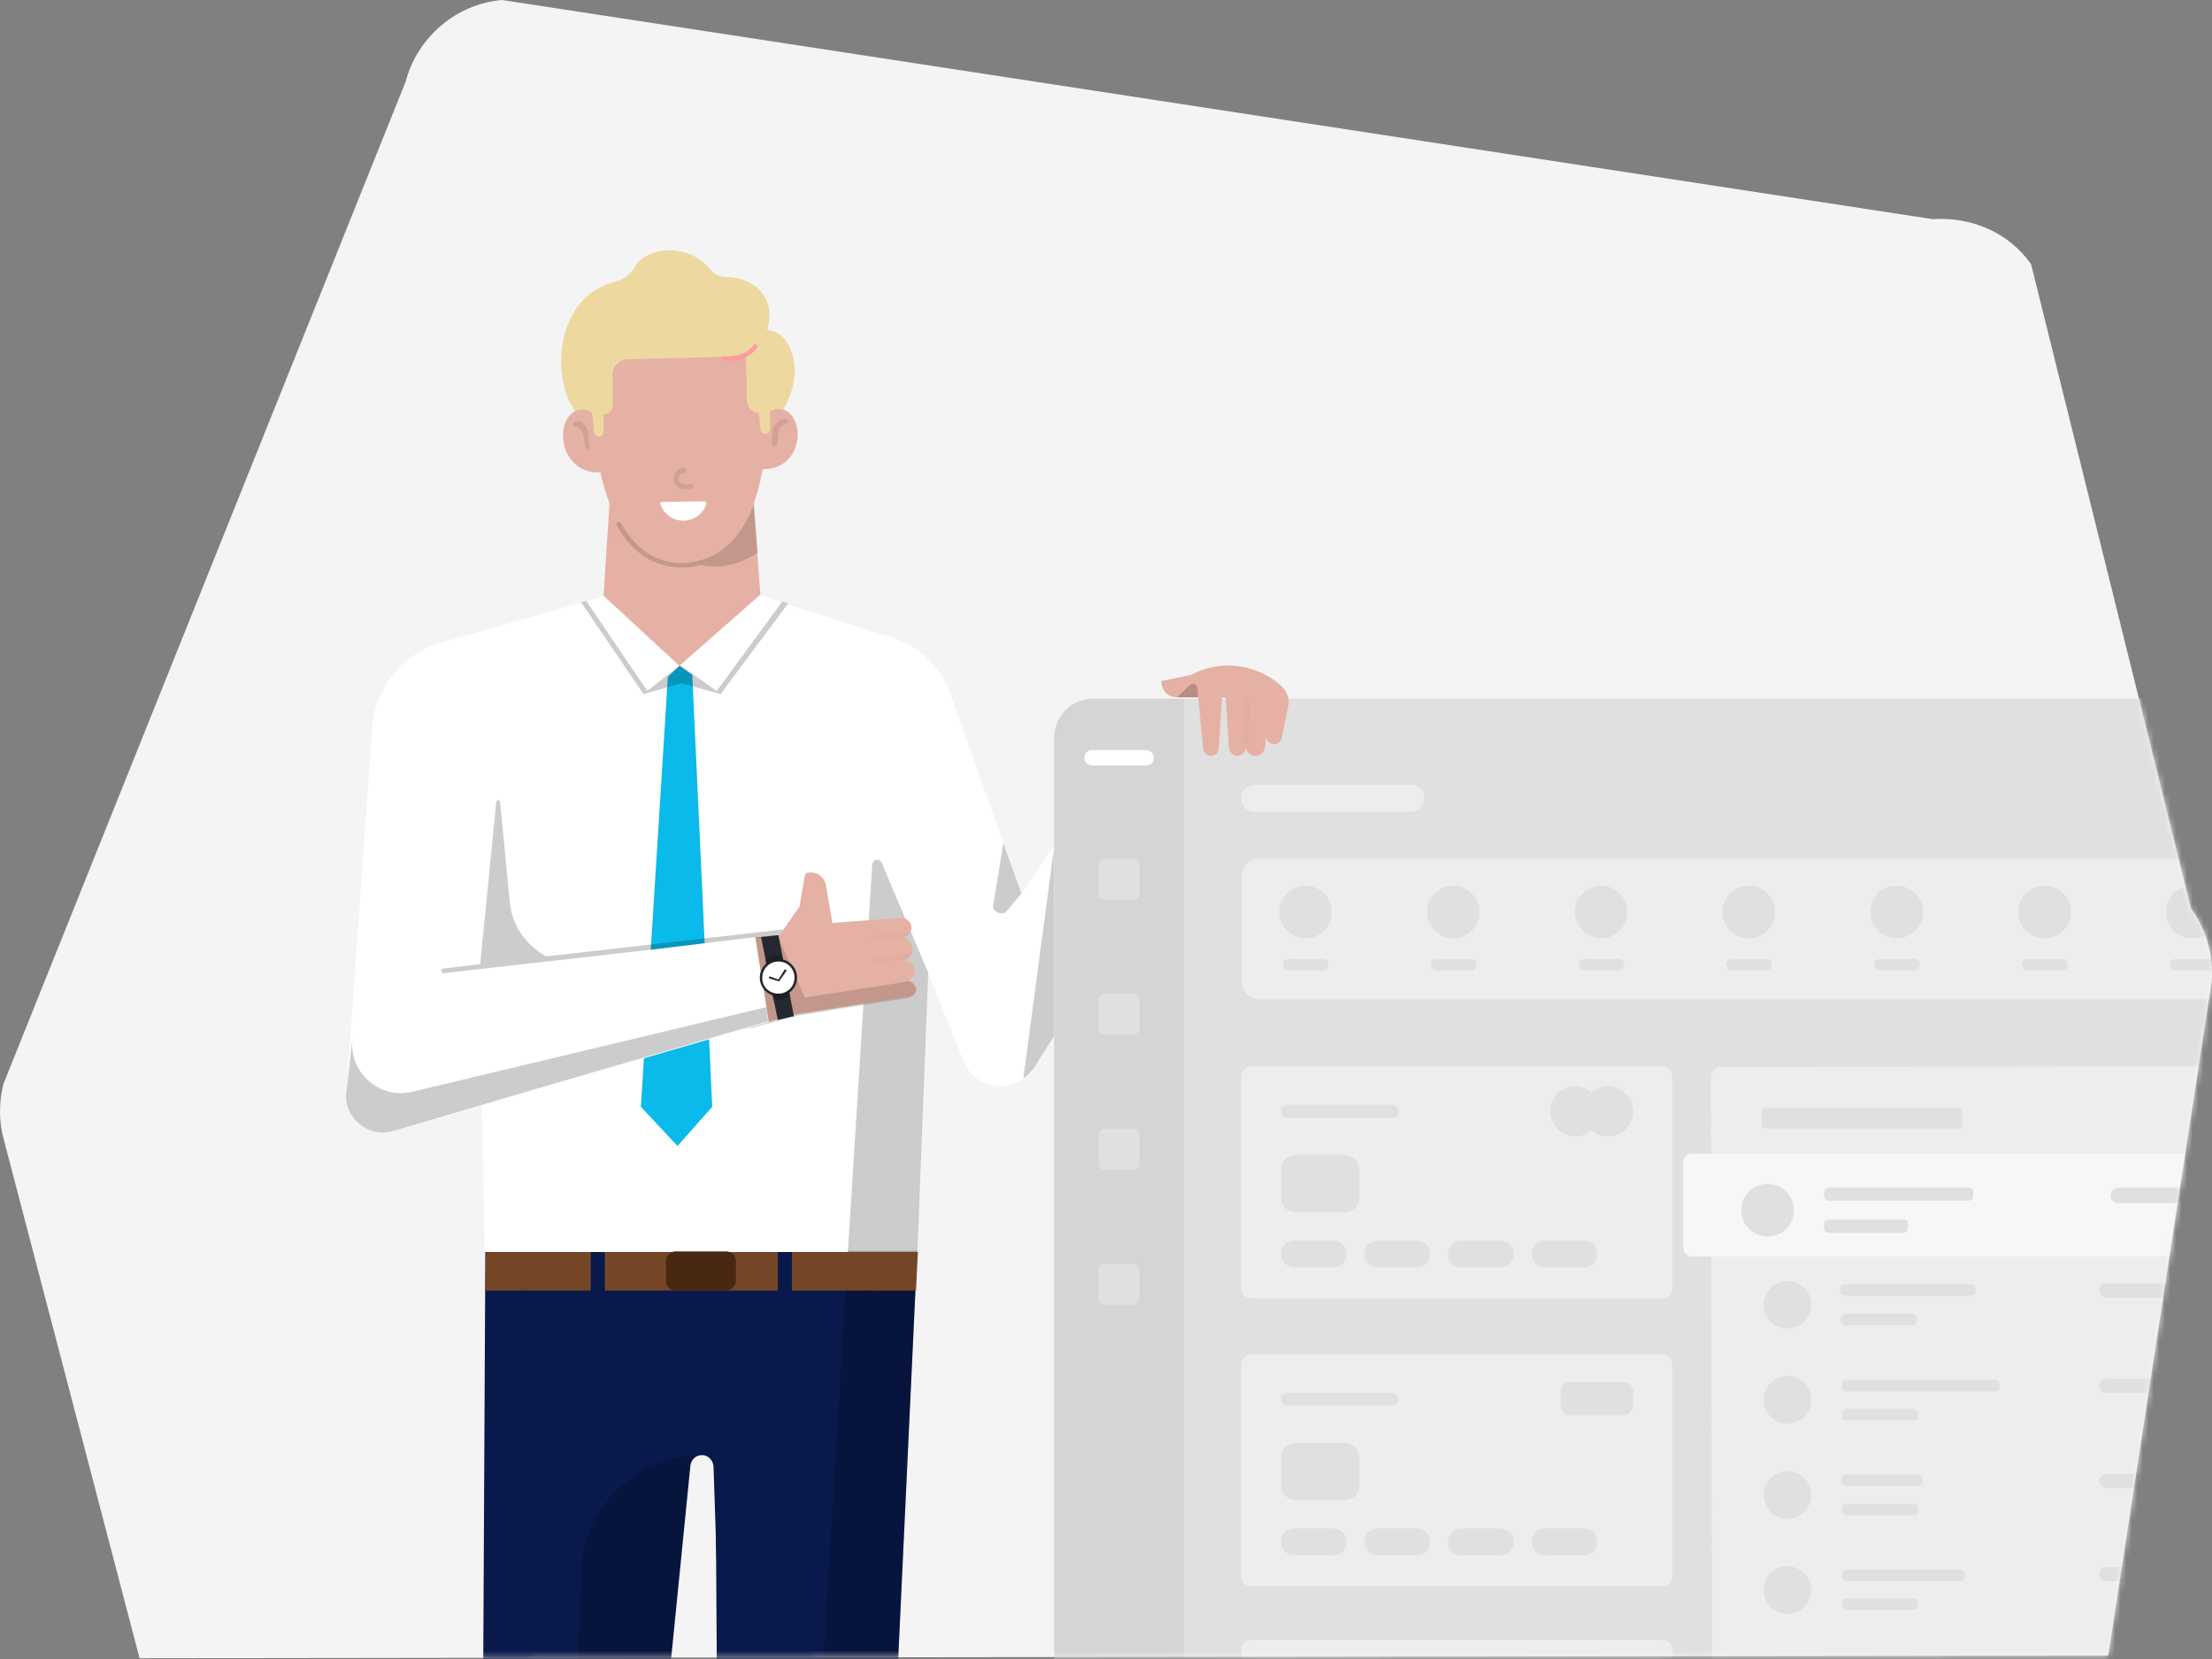 <svg width="400" height="300" viewBox="0 0 400 300" fill="none" xmlns="http://www.w3.org/2000/svg">
<rect x="0" y="0" width="400" height="300" fill="#808080" stroke="none"/>
<path d="M381.232 299.394L399.944 177.475C400.292 172.826 399.014 168.061 396.225 164.342L367.285 47.768C365.309 44.979 362.636 42.771 359.498 41.376C356.36 39.981 352.989 39.4 349.502 39.633L90.787 0C86.719 0.349 82.883 1.976 79.745 4.649C76.607 7.322 74.399 10.809 73.353 14.761L0.596 196.071C-0.217 199.441 -0.217 202.928 0.713 206.182L25.236 299.859L381.232 299.394Z" fill="#F4F4F4"/>
<mask id="mask0_8_369" style="mask-type:alpha" maskUnits="userSpaceOnUse" x="0" y="0" width="400" height="300">
<path d="M381.232 299.394L399.944 177.475C400.292 172.826 399.014 168.061 396.225 164.342L367.285 47.768C365.309 44.979 362.636 42.771 359.498 41.376C356.36 39.981 352.989 39.4 349.502 39.633L90.787 0C86.719 0.349 82.883 1.976 79.745 4.649C76.607 7.322 74.399 10.809 73.353 14.761L0.596 196.071C-0.217 199.441 -0.217 202.928 0.713 206.182L25.236 299.859L381.232 299.394Z" fill="#F4F4F4"/>
</mask>
<g mask="url(#mask0_8_369)">
<path d="M62.777 413.062L129.838 335.192L129.141 226.405H165.868L160.405 342.979C160.289 347.976 158.313 352.625 154.71 356.112L76.956 427.474L62.777 413.062Z" fill="#09194C"/>
<path d="M172.957 132.264L170.865 165.504L168.192 165.039L165.751 226.638L87.648 226.405L86.254 157.484L79.745 116.225L104.966 109.019L105.896 108.786L109.15 107.856L122.864 119.595L137.393 107.624L141.228 108.902C141.577 109.019 141.693 109.019 141.693 109.019H141.809C141.809 109.019 141.809 109.019 142.042 109.135L142.274 109.251L160.986 115.178C168.424 117.387 173.306 124.477 172.957 132.264Z" fill="white"/>
<path d="M67.309 131.566L62.777 195.838L92.414 184.1L98.806 111.576L80.559 115.992C73.237 117.736 67.891 124.012 67.309 131.566Z" fill="white"/>
<path d="M120.773 122.384L115.891 200.139L122.516 207.228L128.792 200.139L125.189 122.036L122.865 120.409L120.773 122.384Z" fill="#0ABAEA"/>
<path d="M229.443 126.336L187.021 193.049C183.883 198.047 176.444 197.349 174.236 191.887L162.962 163.877L171.795 125.29L184.696 161.552L209.22 126.336H229.443V126.336Z" fill="white"/>
<path opacity="0.2" d="M167.843 175.848L159.359 155.857C158.894 155.16 157.848 155.392 157.732 156.322L153.315 226.405L165.868 226.638L167.843 175.848Z" fill="black"/>
<path opacity="0.2" d="M153.315 226.405L146.342 343.327L86.138 408.064L85.905 390.631L82.767 394.35L81.489 412.946L72.307 422.825L76.84 427.358L154.942 355.647C158.429 352.393 160.405 347.86 160.405 343.095L165.868 226.173H153.315V226.405Z" fill="black"/>
<path d="M140.995 169.107L144.598 163.877L145.528 158.298C145.644 158.065 145.761 157.833 145.993 157.833C147.62 157.484 149.131 158.53 149.364 160.157L150.526 166.898L162.962 165.969C163.892 165.969 164.705 166.666 164.821 167.596C164.938 168.642 164.008 169.572 162.962 169.572H161.916H162.962C164.008 169.572 164.938 170.385 165.054 171.431C165.17 172.593 164.357 173.639 163.194 173.639L162.264 173.756L163.311 173.639C164.357 173.523 165.286 174.337 165.403 175.383C165.519 176.429 164.705 177.359 163.659 177.475L162.381 177.591L164.124 177.359C164.938 177.242 165.635 177.94 165.751 178.637C165.867 179.451 165.286 180.032 164.589 180.148L142.855 183.635L134.371 186.192L136.695 169.455L140.995 169.107Z" fill="#E5B1A5"/>
<path opacity="0.2" d="M98.806 172.942C95.087 170.966 92.53 167.247 92.181 163.063L90.438 145.048C90.322 144.583 89.857 144.583 89.741 145.048L86.835 174.337L80.21 175.15C79.978 175.15 79.745 175.383 79.862 175.615C79.862 175.848 80.094 176.08 80.326 175.964L140.996 169.107L141.693 168.061L98.806 172.942Z" fill="black"/>
<path opacity="0.15" d="M165.635 178.753L165.519 178.637C165.287 177.824 164.473 177.242 163.776 177.475L163.543 177.591L145.528 180.381L140.647 169.223H139.252L134.255 169.804L135.766 185.959C135.766 185.959 144.25 183.635 144.482 183.635L146.11 183.402C151.688 182.473 162.962 180.613 164.124 180.497C165.868 180.032 165.635 178.753 165.635 178.753Z" fill="black"/>
<g opacity="0.15">
<path opacity="0.15" d="M157.5 169.572C157.5 169.339 157.732 169.107 157.964 169.107L164.473 168.526C164.124 169.107 163.543 169.572 162.962 169.572H162.846L157.964 170.037C157.732 169.92 157.5 169.804 157.5 169.572Z" fill="black"/>
</g>
<g opacity="0.15">
<path opacity="0.15" d="M157.732 173.872C157.732 173.639 157.848 173.407 158.081 173.407L164.705 172.477C164.473 173.058 163.892 173.523 163.195 173.523H163.078L158.081 174.221C157.964 174.337 157.848 174.104 157.732 173.872Z" fill="black"/>
</g>
<path opacity="0.2" d="M130.303 125.522L130.187 125.406L130.303 125.522L123.213 123.547L116.356 125.522L105.082 108.902L106.012 108.67L117.053 124.941L122.981 120.292L129.606 124.941L141.461 108.786C141.809 108.902 141.925 108.902 141.925 108.902H142.042C142.042 108.902 142.042 108.902 142.274 109.019L142.507 109.135L130.303 125.522Z" fill="black"/>
<path d="M64.869 178.172L136.579 169.455L139.02 184.797L71.145 204.555C66.612 205.95 62.195 202.114 62.776 197.465L64.869 178.172Z" fill="white"/>
<path opacity="0.2" d="M138.555 182.124L74.399 197.465C68.704 198.744 63.241 194.095 63.706 188.168L63.822 186.889L62.66 197.465C62.079 202.114 66.612 205.834 71.028 204.555L98.225 196.536L138.903 184.681L138.555 182.124Z" fill="black"/>
<path d="M137.625 169.455L140.647 184.448L143.552 183.751L140.763 169.107L137.625 169.455Z" fill="#242830"/>
<path d="M140.763 180.148C142.623 180.148 144.134 178.637 144.134 176.777C144.134 174.918 142.623 173.407 140.763 173.407C138.903 173.407 137.393 174.918 137.393 176.777C137.393 178.637 138.903 180.148 140.763 180.148Z" fill="#242830"/>
<path opacity="0.2" d="M142.855 180.148L141.461 172.942C141.228 172.826 140.996 172.826 140.647 172.826C139.717 172.826 139.02 173.175 138.323 173.639L139.717 180.729C140.066 180.845 140.298 180.845 140.647 180.845C141.461 180.729 142.274 180.497 142.855 180.148Z" fill="black"/>
<path d="M140.763 179.683C142.39 179.683 143.669 178.405 143.669 176.777C143.669 175.15 142.39 173.872 140.763 173.872C139.136 173.872 137.857 175.15 137.857 176.777C137.741 178.405 139.136 179.683 140.763 179.683Z" fill="white"/>
<path d="M87.765 226.405L86.603 454.903H105.896L124.84 265.108C124.957 263.946 125.77 263.132 126.932 263.132C128.095 263.132 128.908 264.062 129.024 265.108L129.606 282.658L132.627 226.405H87.765V226.405Z" fill="#09194C"/>
<path opacity="0.2" d="M126.933 263.132C115.31 263.132 105.199 272.547 105.199 284.169L97.644 454.903H105.78L124.724 265.108C124.957 263.946 125.887 263.132 126.933 263.132Z" fill="black"/>
<path d="M165.635 233.379H87.765L87.881 226.405H165.984L165.635 233.379Z" fill="#754626"/>
<path d="M109.382 226.405H106.825V233.96H109.382V226.405Z" fill="#09194C"/>
<path d="M143.204 226.405H140.647V233.96H143.204V226.405Z" fill="#09194C"/>
<path d="M131.349 233.379H122.167C121.237 233.379 120.424 232.565 120.424 231.636V228.033C120.424 227.103 121.237 226.289 122.167 226.289H131.349C132.279 226.289 133.092 227.103 133.092 228.033V231.636C132.976 232.565 132.279 233.379 131.349 233.379Z" fill="#492812"/>
<g opacity="0.2">
<path opacity="0.2" d="M87.648 253.369L93.692 233.263C93.808 233.03 94.041 232.914 94.273 232.914C94.506 233.03 94.622 233.263 94.622 233.495L87.765 256.508V253.369H87.648Z" fill="black"/>
</g>
<g opacity="0.2">
<path opacity="0.2" d="M164.589 253.718L158.429 233.146C158.313 232.914 158.081 232.798 157.848 232.798C157.616 232.914 157.5 233.146 157.5 233.379L164.357 256.391L164.589 253.718Z" fill="black"/>
</g>
<path opacity="0.2" d="M182.023 164.806L184.696 161.552L181.442 152.487L179.582 163.877C179.466 164.923 181.326 165.62 182.023 164.806Z" fill="black"/>
<path opacity="0.2" d="M185.045 195.025C186.439 194.095 187.137 192.933 188.299 190.957L190.623 187.354V153.184L185.045 195.025Z" fill="black"/>
<path d="M122.865 120.409L137.509 107.508L135.301 78.452H111.01L109.15 107.74L122.865 120.409Z" fill="#E5B1A5"/>
<path d="M138.671 68.224C138.671 68.224 141.693 101.58 123.446 101.813C105.547 102.045 107.058 68.689 107.058 68.689L107.174 59.158L130.303 56.485L135.882 59.856L138.671 68.224Z" fill="#E5B1A5"/>
<path d="M134.836 60.553C134.836 60.553 140.879 57.066 143.204 63.807C145.18 69.502 140.879 75.314 140.879 75.314L137.509 74.732C136.114 74.616 135.184 73.919 135.068 72.524L134.836 60.553Z" fill="#EDD99F"/>
<path d="M139.136 56.834C139.252 63.11 133.79 64.505 131.581 64.505L113.45 64.969C111.939 65.086 110.777 66.248 110.777 67.643V73.338C110.777 74.151 110.196 74.849 109.382 74.849L108.22 74.965L106.825 76.476C99.852 74.384 98.109 54.161 111.358 50.906C112.753 50.558 114.031 49.628 114.729 48.349C116.821 44.514 124.608 43.933 128.327 48.582C129.141 49.628 130.07 50.093 131.349 50.093C136.23 50.209 139.136 53.347 139.136 56.834Z" fill="#EDD99F"/>
<path d="M108.22 76.941C108.104 74.616 105.431 73.222 103.571 74.616L103.455 74.732C100.201 77.289 101.712 85.774 108.569 85.425L108.22 76.941Z" fill="#E5B1A5"/>
<path d="M142.507 74.5C140.531 73.105 137.858 74.5 137.858 76.824L137.741 84.844C144.599 85.076 145.761 76.941 142.507 74.5Z" fill="#E5B1A5"/>
<path d="M109.15 78.103C109.15 78.568 108.802 78.916 108.337 78.916C107.872 78.916 107.523 78.568 107.407 78.219L106.942 72.757L109.15 72.989V78.103Z" fill="#EDD99F"/>
<path d="M139.252 77.638C139.252 78.103 138.903 78.452 138.439 78.452C137.974 78.452 137.625 78.103 137.509 77.754L137.044 72.292L139.252 72.524V77.638Z" fill="#EDD99F"/>
<path d="M131.698 65.318C131.117 65.318 130.768 65.202 130.768 65.202C130.535 65.202 130.419 64.97 130.419 64.737C130.419 64.505 130.652 64.388 130.884 64.388C131 64.388 134.487 64.853 136.23 62.413C136.347 62.18 136.579 62.18 136.812 62.296C137.044 62.413 137.044 62.645 136.928 62.877C135.417 64.969 132.976 65.318 131.698 65.318Z" fill="#FC9D9D"/>
<g opacity="0.3">
<path opacity="0.3" d="M123.678 88.447H124.956C125.189 88.447 125.421 88.215 125.421 87.982C125.421 87.75 125.189 87.517 124.956 87.517H123.678C123.097 87.517 122.748 87.052 122.748 86.587C122.748 86.006 123.213 85.541 123.678 85.541C123.91 85.541 124.143 85.309 124.143 85.076C124.143 84.844 123.91 84.612 123.678 84.612C122.632 84.612 121.818 85.541 121.818 86.471C121.818 87.633 122.632 88.563 123.678 88.447Z" fill="black"/>
</g>
<path d="M119.61 90.771L127.397 90.655C127.63 90.655 127.746 90.888 127.746 91.12C126.351 95.072 121.005 95.188 119.494 91.352V91.236C119.262 91.004 119.494 90.771 119.61 90.771Z" fill="white"/>
<g opacity="0.3">
<path opacity="0.3" d="M106.245 81.241C106.012 81.241 105.78 81.008 105.78 80.776L105.663 79.73C105.547 78.684 105.315 77.987 104.85 77.522C104.501 77.173 104.152 77.173 104.036 77.173C103.804 77.173 103.571 76.941 103.571 76.708C103.571 76.476 103.804 76.243 104.036 76.127C104.152 76.127 104.85 76.011 105.431 76.592C106.128 77.173 106.477 78.103 106.477 79.381L106.593 80.427C106.709 81.009 106.593 81.125 106.245 81.241C106.361 81.241 106.361 81.241 106.245 81.241Z" fill="black"/>
</g>
<g opacity="0.3">
<path opacity="0.3" d="M140.066 80.776C140.298 80.776 140.531 80.544 140.531 80.311L140.647 79.265C140.647 78.219 140.879 77.406 141.344 77.057C141.693 76.708 142.042 76.708 142.042 76.708C142.274 76.708 142.506 76.476 142.506 76.243C142.506 76.011 142.274 75.778 142.042 75.778C141.925 75.778 141.228 75.662 140.647 76.36C139.95 76.941 139.601 77.871 139.601 79.265L139.485 80.311C139.601 80.544 139.717 80.66 140.066 80.776Z" fill="black"/>
</g>
<path opacity="0.15" d="M136.347 91.004L136.463 90.771C134.487 96.466 130.768 100.999 124.724 101.696H124.841C124.376 101.813 123.911 101.813 123.562 101.813C118.797 101.929 114.961 99.372 112.288 94.607C112.172 94.374 111.94 94.258 111.707 94.374C111.475 94.491 111.359 94.723 111.475 94.956C114.38 100.069 118.332 102.626 123.562 102.626C124.724 102.626 125.77 102.394 126.7 102.161C129.838 102.859 133.441 102.278 137.044 99.953L136.347 91.004Z" fill="black"/>
<path d="M485.02 126.336H197.713C193.762 126.336 190.624 129.474 190.624 133.426V347.279C190.624 351.231 193.762 354.369 197.713 354.369H485.02C488.972 354.369 492.11 351.231 492.11 347.279V133.426C492.11 129.474 488.972 126.336 485.02 126.336Z" fill="#E0E0E0"/>
<path opacity="0.05" d="M197.713 126.336H214.101V354.369H197.713C195.854 354.369 193.994 353.671 192.716 352.277C191.437 350.998 190.624 349.139 190.624 347.279V133.426C190.624 131.566 191.321 129.707 192.716 128.428C193.994 127.033 195.854 126.336 197.713 126.336Z" fill="black"/>
<path d="M207.243 135.634H197.481C196.667 135.634 196.086 136.215 196.086 137.029C196.086 137.842 196.667 138.423 197.481 138.423H207.243C208.057 138.423 208.638 137.842 208.638 137.029C208.638 136.215 207.941 135.634 207.243 135.634Z" fill="white"/>
<path d="M204.919 155.276H199.805C199.108 155.276 198.643 155.857 198.643 156.438V161.552C198.643 162.249 199.224 162.714 199.805 162.714H204.919C205.616 162.714 206.081 162.133 206.081 161.552V156.438C206.081 155.857 205.616 155.276 204.919 155.276Z" fill="#E0E0E0"/>
<path d="M204.919 179.683H199.805C199.108 179.683 198.643 180.264 198.643 180.845V185.959C198.643 186.657 199.224 187.121 199.805 187.121H204.919C205.616 187.121 206.081 186.54 206.081 185.959V180.845C206.081 180.264 205.616 179.683 204.919 179.683Z" fill="#E0E0E0"/>
<path d="M204.919 204.09H199.805C199.108 204.09 198.643 204.671 198.643 205.252V210.366C198.643 211.064 199.224 211.529 199.805 211.529H204.919C205.616 211.529 206.081 210.948 206.081 210.366V205.252C206.081 204.671 205.616 204.09 204.919 204.09Z" fill="#E0E0E0"/>
<path d="M204.919 228.497H199.805C199.108 228.497 198.643 229.079 198.643 229.66V234.774C198.643 235.471 199.224 235.936 199.805 235.936H204.919C205.616 235.936 206.081 235.355 206.081 234.774V229.66C206.081 229.079 205.616 228.497 204.919 228.497Z" fill="#E0E0E0"/>
<path d="M255.128 141.91H226.886C225.607 141.91 224.445 142.956 224.445 144.351C224.445 145.746 225.491 146.792 226.886 146.792H255.128C256.407 146.792 257.569 145.746 257.569 144.351C257.569 142.956 256.407 141.91 255.128 141.91Z" fill="#EDEDED"/>
<path d="M300.572 192.817H226.305C225.259 192.817 224.445 193.63 224.445 194.676V232.914C224.445 233.96 225.259 234.774 226.305 234.774H300.572C301.618 234.774 302.432 233.96 302.432 232.914V194.676C302.432 193.746 301.618 192.817 300.572 192.817Z" fill="#EDEDED"/>
<path d="M290.809 205.485C293.366 205.485 295.342 203.393 295.342 200.952C295.342 198.512 293.25 196.419 290.809 196.419C288.252 196.419 286.276 198.512 286.276 200.952C286.276 203.393 288.252 205.485 290.809 205.485Z" fill="#E0E0E0"/>
<path d="M284.882 205.485C287.439 205.485 289.414 203.393 289.414 200.952C289.414 198.512 287.322 196.419 284.882 196.419C282.325 196.419 280.349 198.512 280.349 200.952C280.349 203.393 282.325 205.485 284.882 205.485Z" fill="#E0E0E0"/>
<path d="M243.157 208.856H234.324C232.813 208.856 231.651 210.018 231.651 211.529V216.526C231.651 218.037 232.813 219.199 234.324 219.199H243.157C244.668 219.199 245.83 218.037 245.83 216.526V211.529C245.83 210.018 244.552 208.856 243.157 208.856Z" fill="#E0E0E0"/>
<path d="M251.758 199.79H232.813C232.232 199.79 231.651 200.255 231.651 200.952C231.651 201.533 232.116 202.114 232.813 202.114H251.758C252.339 202.114 252.92 201.65 252.92 200.952C252.92 200.255 252.339 199.79 251.758 199.79Z" fill="#E0E0E0"/>
<path d="M241.065 224.313H234.092C232.697 224.313 231.651 225.359 231.651 226.754C231.651 228.149 232.697 229.195 234.092 229.195H241.065C242.46 229.195 243.506 228.149 243.506 226.754C243.506 225.359 242.46 224.313 241.065 224.313Z" fill="#E0E0E0"/>
<path d="M256.174 224.313H249.201C247.806 224.313 246.76 225.359 246.76 226.754C246.76 228.149 247.806 229.195 249.201 229.195H256.174C257.569 229.195 258.615 228.149 258.615 226.754C258.615 225.359 257.569 224.313 256.174 224.313Z" fill="#E0E0E0"/>
<path d="M271.283 224.313H264.31C262.915 224.313 261.869 225.359 261.869 226.754C261.869 228.149 262.915 229.195 264.31 229.195H271.283C272.678 229.195 273.724 228.149 273.724 226.754C273.724 225.359 272.678 224.313 271.283 224.313Z" fill="#E0E0E0"/>
<path d="M286.393 224.313H279.419C278.025 224.313 276.979 225.359 276.979 226.754C276.979 228.149 278.025 229.195 279.419 229.195H286.393C287.787 229.195 288.833 228.149 288.833 226.754C288.833 225.359 287.671 224.313 286.393 224.313Z" fill="#E0E0E0"/>
<path d="M251.758 199.79H232.813C232.232 199.79 231.651 200.255 231.651 200.952C231.651 201.533 232.116 202.114 232.813 202.114H251.758C252.339 202.114 252.92 201.65 252.92 200.952C252.92 200.255 252.339 199.79 251.758 199.79Z" fill="#E0E0E0"/>
<path d="M300.572 244.885H226.305C225.259 244.885 224.445 245.699 224.445 246.745V284.983C224.445 286.029 225.259 286.842 226.305 286.842H300.572C301.618 286.842 302.432 286.029 302.432 284.983V246.861C302.432 245.815 301.618 244.885 300.572 244.885Z" fill="#EDEDED"/>
<path d="M293.598 249.883H283.952C283.022 249.883 282.208 250.696 282.208 251.626V254.183C282.208 255.113 283.022 255.926 283.952 255.926H293.598C294.528 255.926 295.342 255.113 295.342 254.183V251.626C295.342 250.696 294.528 249.883 293.598 249.883Z" fill="#E0E0E0"/>
<path d="M243.157 260.924H234.324C232.813 260.924 231.651 262.086 231.651 263.597V268.595C231.651 270.106 232.813 271.268 234.324 271.268H243.157C244.668 271.268 245.83 270.106 245.83 268.595V263.597C245.83 262.086 244.552 260.924 243.157 260.924Z" fill="#E0E0E0"/>
<path d="M251.758 251.859H232.813C232.232 251.859 231.651 252.324 231.651 253.021C231.651 253.602 232.116 254.183 232.813 254.183H251.758C252.339 254.183 252.92 253.718 252.92 253.021C252.92 252.324 252.339 251.859 251.758 251.859Z" fill="#E0E0E0"/>
<path d="M241.065 276.382H234.092C232.697 276.382 231.651 277.428 231.651 278.823C231.651 280.217 232.697 281.263 234.092 281.263H241.065C242.46 281.263 243.506 280.217 243.506 278.823C243.506 277.428 242.46 276.382 241.065 276.382Z" fill="#E0E0E0"/>
<path d="M256.174 276.382H249.201C247.806 276.382 246.76 277.428 246.76 278.823C246.76 280.217 247.806 281.263 249.201 281.263H256.174C257.569 281.263 258.615 280.217 258.615 278.823C258.615 277.428 257.569 276.382 256.174 276.382Z" fill="#E0E0E0"/>
<path d="M271.283 276.382H264.31C262.915 276.382 261.869 277.428 261.869 278.823C261.869 280.217 262.915 281.263 264.31 281.263H271.283C272.678 281.263 273.724 280.217 273.724 278.823C273.724 277.428 272.678 276.382 271.283 276.382Z" fill="#E0E0E0"/>
<path d="M286.393 276.382H279.419C278.025 276.382 276.979 277.428 276.979 278.823C276.979 280.217 278.025 281.263 279.419 281.263H286.393C287.787 281.263 288.833 280.217 288.833 278.823C288.833 277.428 287.671 276.382 286.393 276.382Z" fill="#E0E0E0"/>
<path d="M300.572 296.489H226.305C225.259 296.489 224.445 297.302 224.445 298.348V336.586C224.445 337.632 225.259 338.446 226.305 338.446H300.572C301.618 338.446 302.432 337.632 302.432 336.586V298.348C302.432 297.419 301.618 296.489 300.572 296.489Z" fill="#EDEDED"/>
<path d="M405.058 155.276H227.815C226.072 155.276 224.561 156.671 224.561 158.53V177.475C224.561 179.218 225.956 180.729 227.815 180.729H405.058C406.801 180.729 408.312 179.335 408.312 177.475V158.53C408.312 156.671 406.917 155.276 405.058 155.276Z" fill="#EDEDED"/>
<path d="M236.067 169.688C238.624 169.688 240.833 167.596 240.833 164.923C240.833 162.366 238.741 160.157 236.067 160.157C233.51 160.157 231.302 162.249 231.302 164.923C231.418 167.596 233.51 169.688 236.067 169.688Z" fill="#E0E0E0"/>
<path d="M239.205 173.407H233.046C232.464 173.407 232 173.872 232 174.453C232 175.034 232.464 175.499 233.046 175.499H239.205C239.787 175.499 240.251 175.034 240.251 174.453C240.251 173.872 239.787 173.407 239.205 173.407Z" fill="#E0E0E0"/>
<path d="M262.799 169.688C265.356 169.688 267.564 167.596 267.564 164.923C267.564 162.366 265.472 160.157 262.799 160.157C260.242 160.157 258.034 162.249 258.034 164.923C258.15 167.596 260.242 169.688 262.799 169.688Z" fill="#E0E0E0"/>
<path d="M265.937 173.407H259.777C259.196 173.407 258.731 173.872 258.731 174.453C258.731 175.034 259.196 175.499 259.777 175.499H265.937C266.518 175.499 266.983 175.034 266.983 174.453C266.983 173.872 266.518 173.407 265.937 173.407Z" fill="#E0E0E0"/>
<path d="M289.531 169.688C292.087 169.688 294.296 167.596 294.296 164.923C294.296 162.366 292.204 160.157 289.531 160.157C286.974 160.157 284.765 162.249 284.765 164.923C284.882 167.596 286.974 169.688 289.531 169.688Z" fill="#E0E0E0"/>
<path d="M292.669 173.407H286.509C285.928 173.407 285.463 173.872 285.463 174.453C285.463 175.034 285.928 175.499 286.509 175.499H292.669C293.25 175.499 293.715 175.034 293.715 174.453C293.715 173.872 293.25 173.407 292.669 173.407Z" fill="#E0E0E0"/>
<path d="M316.262 169.688C318.819 169.688 321.027 167.596 321.027 164.923C321.027 162.366 318.935 160.157 316.262 160.157C313.705 160.157 311.497 162.249 311.497 164.923C311.497 167.596 313.705 169.688 316.262 169.688Z" fill="#E0E0E0"/>
<path d="M319.401 173.407H313.241C312.66 173.407 312.195 173.872 312.195 174.453C312.195 175.034 312.66 175.499 313.241 175.499H319.401C319.982 175.499 320.447 175.034 320.447 174.453C320.447 173.872 319.982 173.407 319.401 173.407Z" fill="#E0E0E0"/>
<path d="M342.994 169.688C345.551 169.688 347.759 167.596 347.759 164.923C347.759 162.366 345.667 160.157 342.994 160.157C340.321 160.157 338.229 162.249 338.229 164.923C338.229 167.596 340.437 169.688 342.994 169.688Z" fill="#E0E0E0"/>
<path d="M346.132 173.407H339.972C339.391 173.407 338.926 173.872 338.926 174.453C338.926 175.034 339.391 175.499 339.972 175.499H346.132C346.713 175.499 347.178 175.034 347.178 174.453C347.178 173.872 346.713 173.407 346.132 173.407Z" fill="#E0E0E0"/>
<path d="M369.726 169.688C372.283 169.688 374.491 167.596 374.491 164.923C374.491 162.366 372.399 160.157 369.726 160.157C367.169 160.157 364.96 162.249 364.96 164.923C364.96 167.596 367.169 169.688 369.726 169.688Z" fill="#E0E0E0"/>
<path d="M372.864 173.407H366.704C366.123 173.407 365.658 173.872 365.658 174.453C365.658 175.034 366.123 175.499 366.704 175.499H372.864C373.445 175.499 373.91 175.034 373.91 174.453C373.793 173.872 373.445 173.407 372.864 173.407Z" fill="#E0E0E0"/>
<path d="M396.457 169.688C399.014 169.688 401.222 167.596 401.222 164.923C401.222 162.366 399.13 160.157 396.457 160.157C393.9 160.157 391.692 162.249 391.692 164.923C391.692 167.596 393.784 169.688 396.457 169.688Z" fill="#E0E0E0"/>
<path d="M399.595 173.407H393.435C392.854 173.407 392.389 173.872 392.389 174.453C392.389 175.034 392.854 175.499 393.435 175.499H399.595C400.176 175.499 400.641 175.034 400.641 174.453C400.525 173.872 400.06 173.407 399.595 173.407Z" fill="#E0E0E0"/>
<path d="M406.336 192.817L311.265 192.933C310.219 192.933 309.405 193.746 309.405 194.792L309.637 336.354C309.637 337.4 310.451 338.213 311.497 338.213L406.569 338.097C407.615 338.097 408.428 337.284 408.428 336.238L408.196 194.676C408.196 193.63 407.382 192.817 406.336 192.817Z" fill="#EDEDED"/>
<path d="M411.799 208.623H305.918C305.105 208.623 304.407 209.32 304.407 210.134V225.708C304.407 226.522 305.105 227.219 305.918 227.219H411.799C412.612 227.219 413.31 226.522 413.31 225.708V210.134C413.31 209.32 412.612 208.623 411.799 208.623Z" fill="#F7F7F7"/>
<path d="M396.457 214.783H382.975C382.278 214.783 381.697 215.364 381.697 216.061V216.294C381.697 216.991 382.278 217.572 382.975 217.572H396.457C397.154 217.572 397.736 216.991 397.736 216.294V216.061C397.736 215.248 397.154 214.783 396.457 214.783Z" fill="#E0E0E0"/>
<path d="M392.971 232.1H380.883C380.186 232.1 379.605 232.682 379.605 233.379C379.605 234.076 380.186 234.657 380.883 234.657H392.971C393.668 234.657 394.249 234.076 394.249 233.379C394.133 232.682 393.668 232.1 392.971 232.1Z" fill="#E0E0E0"/>
<path d="M392.971 249.302H380.883C380.186 249.302 379.605 249.883 379.605 250.58C379.605 251.277 380.186 251.859 380.883 251.859H392.971C393.668 251.859 394.249 251.277 394.249 250.58C394.133 249.883 393.668 249.302 392.971 249.302Z" fill="#E0E0E0"/>
<path d="M392.971 266.503H380.883C380.186 266.503 379.605 267.084 379.605 267.781C379.605 268.479 380.186 269.06 380.883 269.06H392.971C393.668 269.06 394.249 268.479 394.249 267.781C394.133 267.084 393.668 266.503 392.971 266.503Z" fill="#E0E0E0"/>
<path d="M392.971 283.355H380.883C380.186 283.355 379.605 283.937 379.605 284.634C379.605 285.331 380.186 285.912 380.883 285.912H392.971C393.668 285.912 394.249 285.331 394.249 284.634C394.133 283.937 393.668 283.355 392.971 283.355Z" fill="#E0E0E0"/>
<path d="M356.011 214.783H330.674C330.209 214.783 329.861 215.132 329.861 215.596V216.294C329.861 216.759 330.209 217.107 330.674 217.107H356.011C356.476 217.107 356.825 216.759 356.825 216.294V215.596C356.941 215.132 356.476 214.783 356.011 214.783Z" fill="#E0E0E0"/>
<path d="M356.476 232.217H333.58C333.115 232.217 332.766 232.565 332.766 233.03V233.495C332.766 233.96 333.115 234.309 333.58 234.309H356.476C356.941 234.309 357.29 233.96 357.29 233.495V233.03C357.29 232.682 356.941 232.217 356.476 232.217Z" fill="#E0E0E0"/>
<path d="M345.783 237.563H333.696C333.231 237.563 332.882 237.912 332.882 238.376V238.841C332.882 239.306 333.231 239.655 333.696 239.655H345.783C346.248 239.655 346.597 239.306 346.597 238.841V238.376C346.597 237.912 346.248 237.563 345.783 237.563Z" fill="#E0E0E0"/>
<path d="M344.272 220.594H330.674C330.209 220.594 329.861 220.943 329.861 221.408V222.105C329.861 222.57 330.209 222.919 330.674 222.919H344.156C344.621 222.919 344.97 222.57 344.97 222.105V221.408C345.086 220.943 344.737 220.594 344.272 220.594Z" fill="#E0E0E0"/>
<path d="M360.776 249.534H333.929C333.464 249.534 333.115 249.883 333.115 250.348V250.813C333.115 251.277 333.464 251.626 333.929 251.626H360.776C361.241 251.626 361.59 251.277 361.59 250.813V250.348C361.59 249.883 361.241 249.534 360.776 249.534Z" fill="#E0E0E0"/>
<path d="M346.016 254.764H333.929C333.464 254.764 333.115 255.113 333.115 255.578V256.043C333.115 256.508 333.464 256.856 333.929 256.856H346.016C346.481 256.856 346.83 256.508 346.83 256.043V255.578C346.83 255.113 346.481 254.764 346.016 254.764Z" fill="#E0E0E0"/>
<path d="M346.829 266.619H333.812C333.347 266.619 332.999 266.968 332.999 267.433V267.898C332.999 268.362 333.347 268.711 333.812 268.711H346.829C347.294 268.711 347.643 268.362 347.643 267.898V267.433C347.643 266.968 347.294 266.619 346.829 266.619Z" fill="#E0E0E0"/>
<path d="M354.5 283.82H333.929C333.464 283.82 333.115 284.169 333.115 284.634V285.099C333.115 285.564 333.464 285.912 333.929 285.912H354.5C354.965 285.912 355.314 285.564 355.314 285.099V284.634C355.314 284.169 354.965 283.82 354.5 283.82Z" fill="#E0E0E0"/>
<path d="M344.272 220.594H330.674C330.209 220.594 329.861 220.943 329.861 221.408V222.105C329.861 222.57 330.209 222.919 330.674 222.919H344.156C344.621 222.919 344.97 222.57 344.97 222.105V221.408C345.086 220.943 344.737 220.594 344.272 220.594Z" fill="#E0E0E0"/>
<path d="M346.016 271.965H333.929C333.464 271.965 333.115 272.314 333.115 272.779V273.244C333.115 273.709 333.464 274.057 333.929 274.057H346.016C346.481 274.057 346.83 273.709 346.83 273.244V272.779C346.83 272.314 346.481 271.965 346.016 271.965Z" fill="#E0E0E0"/>
<path d="M346.016 289.05H333.929C333.464 289.05 333.115 289.399 333.115 289.864V290.329C333.115 290.794 333.464 291.142 333.929 291.142H346.016C346.481 291.142 346.83 290.794 346.83 290.329V289.864C346.83 289.399 346.481 289.05 346.016 289.05Z" fill="#E0E0E0"/>
<path d="M319.633 223.616C322.306 223.616 324.398 221.524 324.398 218.851C324.398 216.178 322.306 214.086 319.633 214.086C316.959 214.086 314.867 216.178 314.867 218.851C314.867 221.524 317.076 223.616 319.633 223.616Z" fill="#E0E0E0"/>
<path d="M323.236 240.236C325.676 240.236 327.536 238.26 327.536 235.936C327.536 233.495 325.56 231.636 323.236 231.636C320.795 231.636 318.935 233.611 318.935 235.936C318.935 238.377 320.795 240.236 323.236 240.236Z" fill="#E0E0E0"/>
<path d="M323.236 257.437C325.676 257.437 327.536 255.462 327.536 253.137C327.536 250.696 325.56 248.837 323.236 248.837C320.795 248.837 318.935 250.813 318.935 253.137C318.935 255.462 320.795 257.437 323.236 257.437Z" fill="#E0E0E0"/>
<path d="M323.236 274.639C325.676 274.639 327.536 272.663 327.536 270.338C327.536 267.898 325.56 266.038 323.236 266.038C320.795 266.038 318.935 268.014 318.935 270.338C318.935 272.663 320.795 274.639 323.236 274.639Z" fill="#E0E0E0"/>
<path d="M323.236 291.84C325.676 291.84 327.536 289.864 327.536 287.54C327.536 285.099 325.56 283.239 323.236 283.239C320.795 283.239 318.935 285.215 318.935 287.54C318.935 289.864 320.795 291.84 323.236 291.84Z" fill="#E0E0E0"/>
<path d="M354.035 200.371H319.4C318.936 200.371 318.587 200.72 318.587 201.185V203.277C318.587 203.742 318.936 204.09 319.4 204.09H354.035C354.5 204.09 354.849 203.742 354.849 203.277V201.185C354.849 200.72 354.5 200.371 354.035 200.371Z" fill="#E0E0E0"/>
<path d="M140.879 177.475L139.02 176.894L139.136 176.545L140.763 177.126L141.925 175.267L142.274 175.499L140.879 177.475Z" fill="#242830"/>
<path d="M210.033 123.314C210.033 124.941 211.311 126.104 212.822 126.104H216.658L217.588 135.402C217.704 136.099 218.285 136.68 218.982 136.68C219.796 136.68 220.377 136.099 220.377 135.285L220.958 126.336C220.958 126.22 221.074 126.104 221.307 126.104C221.423 126.104 221.539 126.22 221.655 126.336L222.237 135.169C222.353 135.983 222.934 136.68 223.747 136.68C224.561 136.68 225.258 135.983 225.258 135.169L225.607 126.22L225.258 134.937C225.142 135.866 226.072 136.68 227.002 136.68C227.932 136.68 228.629 135.983 228.745 135.169L229.559 126.336L228.978 132.961C228.861 133.774 229.559 134.588 230.372 134.588C231.07 134.588 231.651 134.123 231.767 133.426L232.929 127.847C233.278 126.336 232.697 124.825 231.534 123.895C227.002 119.944 220.609 119.246 215.379 122.036L210.382 123.082C210.149 122.966 210.033 123.082 210.033 123.314Z" fill="#E5B1A5"/>
<g opacity="0.15">
<path opacity="0.15" d="M225.142 126.336L224.91 134.588H225.723L225.956 126.336H225.142Z" fill="black"/>
</g>
<path opacity="0.2" d="M216.658 126.104H212.822L215.147 123.895C215.612 123.43 216.425 123.663 216.541 124.476L216.658 126.104Z" fill="black"/>
</g>
</svg>

